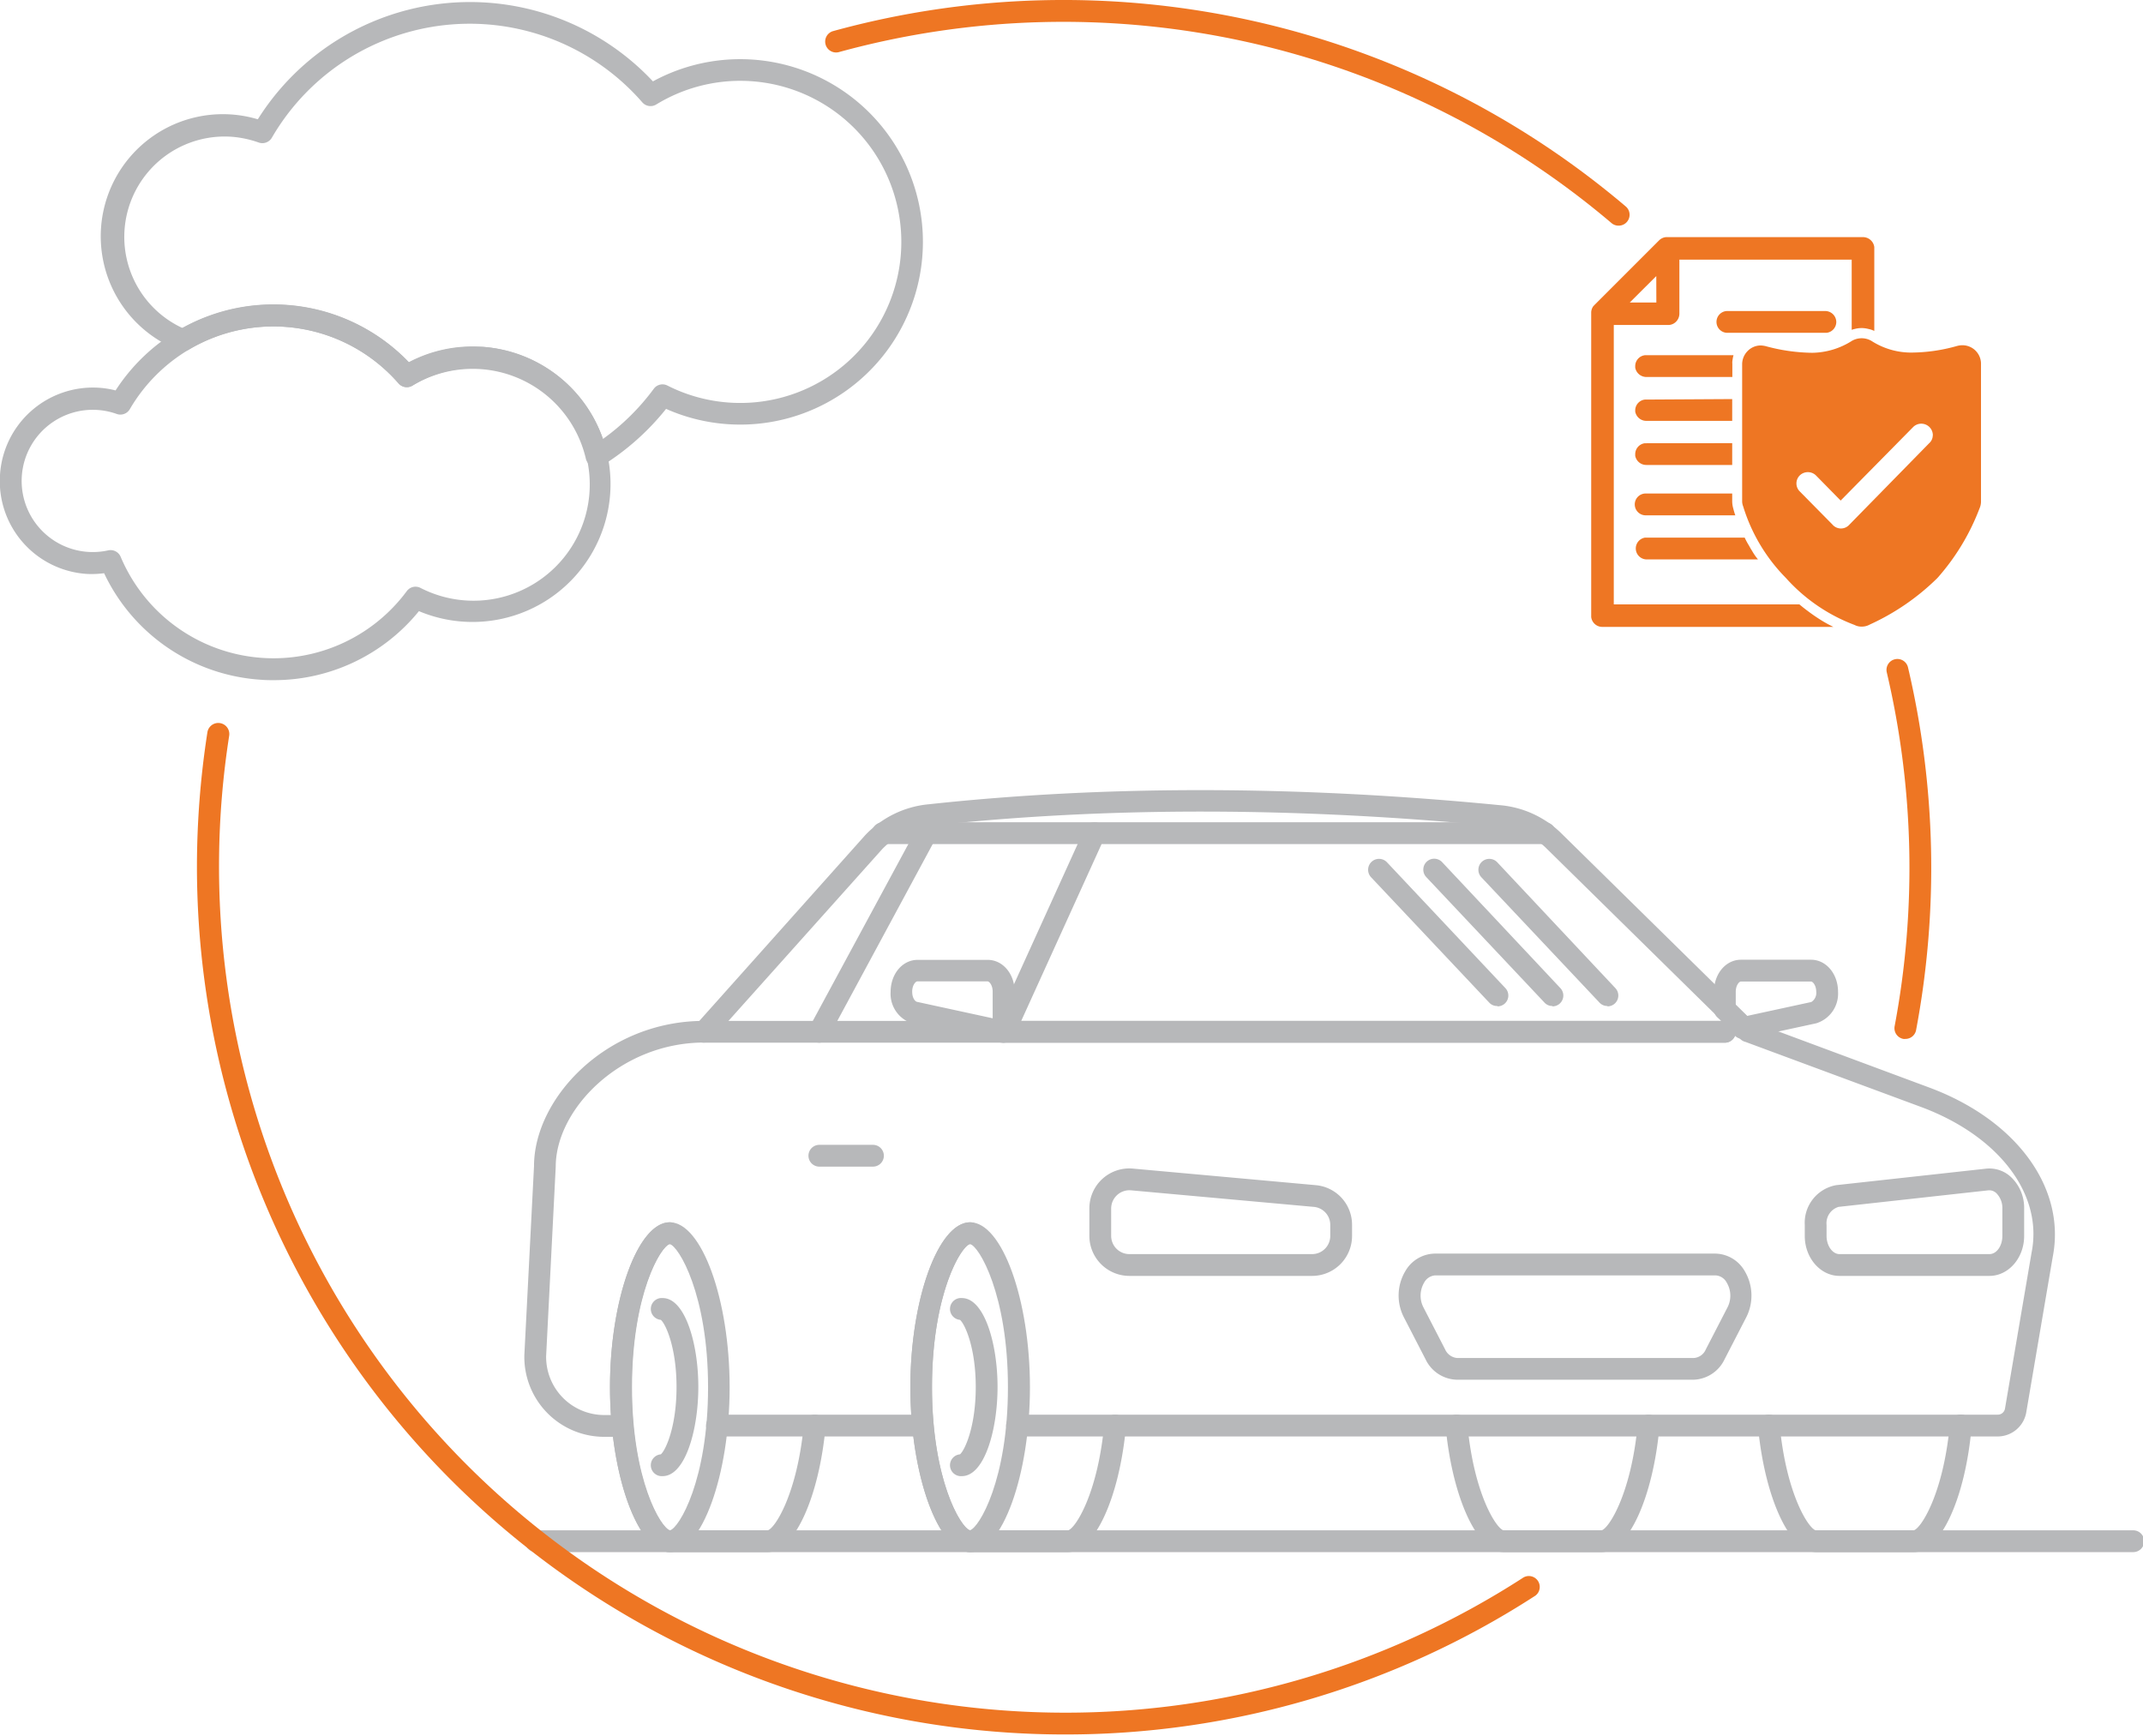 <svg height="239" width="295" xmlns="http://www.w3.org/2000/svg"><path d="m82.12 64.3a1.41 1.41 0 0 1 -.57-.11 1.52 1.52 0 0 1 -.89-1 16 16 0 0 0 -23.86-10.12 1.51 1.51 0 0 1 -1.92-.29 22.84 22.84 0 0 0 -28.88-4.66 1.5 1.5 0 0 1 -1.32.11 16.81 16.81 0 0 1 10.81-31.81 34.5 34.5 0 0 1 54.39-5.22 25.15 25.15 0 1 1 1.81 45.08 34.59 34.59 0 0 1 -8.77 7.8 1.51 1.51 0 0 1 -.8.22zm-17-16.56h1.24a19 19 0 0 1 16.64 12.68 31.4 31.4 0 0 0 7-6.91 1.49 1.49 0 0 1 1.88-.44 22.17 22.17 0 1 0 -1.54-38.69 1.5 1.5 0 0 1 -1.92-.29 31.49 31.49 0 0 0 -51 4.87 1.51 1.51 0 0 1 -1.8.66 14.4 14.4 0 0 0 -3.8-.8 13.82 13.82 0 0 0 -6.68 26.34 25.84 25.84 0 0 1 31.17 4.74 18.9 18.9 0 0 1 8.77-2.16z" fill="#b7b8ba"/><path d="m37.69 93.62c-.56 0-1.12 0-1.68-.05a25.69 25.69 0 0 1 -21.68-14.67 13.19 13.19 0 0 1 -2.33.1 12.8 12.8 0 0 1 -12-13.63 12.82 12.82 0 0 1 13.59-12 12.19 12.19 0 0 1 2.32.37 26 26 0 0 1 8.57-8.25 25.85 25.85 0 0 1 31.8 4.36 18.75 18.75 0 0 1 10-2.12 18.92 18.92 0 0 1 17.72 20.17 19 19 0 0 1 -26.33 16.22 25.7 25.7 0 0 1 -19.98 9.5zm-22.46-17.9a1.51 1.51 0 0 1 1.38.92 22.83 22.83 0 0 0 39.39 4.72 1.49 1.49 0 0 1 1.88-.44 16 16 0 1 0 -1.1-27.85 1.51 1.51 0 0 1 -1.92-.29 22.84 22.84 0 0 0 -28.86-4.66 23.06 23.06 0 0 0 -8.13 8.2 1.5 1.5 0 0 1 -1.8.66 9.79 9.79 0 1 0 -1.2 18.78 1.65 1.65 0 0 1 .36-.04z" fill="#b7b8ba"/><g fill="#ee7623"><path d="m270.11 47.52a3 3 0 0 0 -.71.1 23.36 23.36 0 0 1 -6.38.91 10.1 10.1 0 0 1 -5.42-1.62 2.69 2.69 0 0 0 -2.66 0 10.42 10.42 0 0 1 -5.47 1.65 25.29 25.29 0 0 1 -6.43-.92 3.63 3.63 0 0 0 -.66-.09 2.52 2.52 0 0 0 -1.78.74 2.6 2.6 0 0 0 -.78 1.82v18.89a1.94 1.94 0 0 0 .14.7 24 24 0 0 0 5.89 9.86 24 24 0 0 0 9.44 6.46 2.06 2.06 0 0 0 1 .23 2.25 2.25 0 0 0 1.11-.29 32.31 32.31 0 0 0 9.3-6.4 31 31 0 0 0 5.8-9.59 2.34 2.34 0 0 0 .2-1v-19a2.56 2.56 0 0 0 -2.59-2.45zm-4.05 12.42a1.46 1.46 0 0 1 -.51 1.08l-11 11.23a1.54 1.54 0 0 1 -2.31-.06l-4.5-4.56a1.55 1.55 0 0 1 0-2.18 1.6 1.6 0 0 1 2.25 0l3.39 3.45 10-10.14a1.59 1.59 0 0 1 2.69 1.17z"/><path d="m238.63 48.89a5.34 5.34 0 0 0 -.16.85 1.88 1.88 0 0 0 0 .34v1.81h-11.84a1.56 1.56 0 0 1 -1.53-1.29v-.22a1.51 1.51 0 0 1 1.37-1.49z"/><path d="m238.45 54.93v3h-11.82a1.55 1.55 0 0 1 -1.53-1.28v-.22a1.51 1.51 0 0 1 1.31-1.43z"/><path d="m238.45 61v3h-11.82a1.55 1.55 0 0 1 -1.53-1.26v-.23a1.52 1.52 0 0 1 1.31-1.5z"/><path d="m238.88 70.93h-12.25a1.5 1.5 0 0 1 -.18-3h12v1.07a3.71 3.71 0 0 0 .15 1s0 0 0 0c.09.37.18.66.28.93z"/><path d="m242 77h-15.37a1.51 1.51 0 0 1 -.18-3h13.72c.13.29.28.57.44.85.18.28.32.57.5.85l.27.45a8.52 8.52 0 0 0 .62.85z"/><path d="m256.41 32.64h-27.08a1.55 1.55 0 0 0 -.93.43l-8.93 8.93-.15.16a1.55 1.55 0 0 0 -.28.91v41.85a1.54 1.54 0 0 0 1.54 1.37h31.8a17.34 17.34 0 0 1 -1.58-.86 24.08 24.08 0 0 1 -2-1.37c-.37-.27-.74-.57-1.1-.87h-25.55v-38.46h7.61a1.52 1.52 0 0 0 1-.49 1.58 1.58 0 0 0 .42-1.06v-7.44h23.72v9.66a4.91 4.91 0 0 1 .86-.21 3.65 3.65 0 0 1 1.4.08 3.53 3.53 0 0 1 .85.28v-11.55a1.57 1.57 0 0 0 -1.6-1.36zm-28.4 9h-3.66l3.65-3.64z"/><path d="m252.78 44.32a1.53 1.53 0 0 0 -1.55-1.51h-13.36-.16a1.5 1.5 0 0 0 .16 3h13.57a1.51 1.51 0 0 0 1.34-1.49z"/></g><g fill="#b7b8ba"><path d="m293.66 213.64h-219.89a1.5 1.5 0 1 1 0-3h219.89a1.5 1.5 0 0 1 0 3z"/><path d="m263.48 213.64h-13.48c-3.63 0-7.06-7.43-8-17.28a1.5 1.5 0 0 1 1.35-1.64 1.48 1.48 0 0 1 1.63 1.36c.9 9.58 4 14.36 5 14.57h13.43c1-.2 4.11-5 5-14.58a1.5 1.5 0 0 1 3 .27c-.85 9.86-4.29 17.3-7.93 17.3z"/><path d="m220.48 213.64h-13.48c-3.63 0-7.06-7.43-8-17.28a1.5 1.5 0 1 1 3-.28c.89 9.58 4 14.36 5 14.57h13.44c1-.2 4.1-5 5-14.56a1.5 1.5 0 1 1 3 .28c-.9 9.84-4.33 17.27-7.96 17.27z"/><path d="m147 213.64h-13.45c-4.38 0-8.23-10.6-8.23-22.7s3.85-22.7 8.23-22.7a1.5 1.5 0 0 1 0 3c-1.24.27-5.25 6.88-5.25 19.7s4 19.46 5.26 19.71h13.44c1-.2 4.11-5 5-14.56a1.5 1.5 0 1 1 3 .28c-.92 9.84-4.35 17.27-8 17.27z"/><path d="m105.67 213.64h-13.47c-4.38 0-8.23-10.6-8.23-22.7s3.85-22.7 8.23-22.7a1.5 1.5 0 0 1 0 3c-1.23.27-5.25 6.88-5.25 19.7s4 19.46 5.26 19.71h13.44c1-.2 4.1-5 5-14.56a1.5 1.5 0 1 1 3 .28c-.92 9.84-4.35 17.27-7.98 17.27z"/><path d="m126.12 197.72h-27.43a1.5 1.5 0 1 1 0-3h27.43a1.5 1.5 0 1 1 0 3z"/><path d="m275 197.72h-135a1.5 1.5 0 0 1 0-3h135a1 1 0 0 0 1-.83l3.66-21.47c1.61-8-4.45-16-15.07-20l-24.29-9a1.53 1.53 0 0 1 -.71-.38l-26.86-26.41a10.81 10.81 0 0 0 -6.55-2.88c-27.58-2.68-53.79-2.72-77.91-.11a10.76 10.76 0 0 0 -6.85 3.26l-23.36 26.1a1.49 1.49 0 0 1 -1.12.5c-11.53 0-20.44 9.18-20.44 17.08l-1.32 26.05a8 8 0 0 0 8 8.14h2.5a1.5 1.5 0 1 1 0 3h-2.5a11 11 0 0 1 -11-11.24l1.33-26c0-9.25 9.69-19.67 22.75-20l22.85-25.58a13.79 13.79 0 0 1 8.77-4.25c24.32-2.63 50.74-2.59 78.52.12a13.76 13.76 0 0 1 8.36 3.72l26.6 26.15 24.21 9c12.05 4.48 18.87 13.86 17 23.34l-3.65 21.43a4 4 0 0 1 -3.92 3.26z"/><path d="m237.44 143.52h-99.18a1.5 1.5 0 0 1 -1.37-2.12l12.42-27.34a1.48 1.48 0 0 1 1.36-.88h62a1.5 1.5 0 0 1 0 3h-61.03l-11.06 24.34h96.86a1.5 1.5 0 0 1 0 3z"/><path d="m237.44 143.52h-99.18a1.5 1.5 0 0 1 0-3h99.18a1.5 1.5 0 0 1 0 3z"/><path d="m92.2 213.64c-4.38 0-8.23-10.6-8.23-22.7s3.85-22.7 8.23-22.7 8.24 10.61 8.24 22.7-3.85 22.7-8.24 22.7zm0-42.41c-1.2.25-5.2 6.87-5.2 19.71s4 19.37 5.23 19.7c1.26-.33 5.24-6.94 5.24-19.7s-4.07-19.46-5.29-19.7z"/><path d="m133.55 213.64c-4.38 0-8.23-10.6-8.23-22.7s3.85-22.7 8.23-22.7 8.23 10.61 8.23 22.7-3.84 22.7-8.23 22.7zm-.05-42.41c-1.18.24-5.21 6.86-5.21 19.7s4 19.37 5.23 19.7c1.25-.33 5.23-6.94 5.23-19.7s-4-19.45-5.22-19.69z"/><path d="m132.41 203.18a1.5 1.5 0 0 1 -.26-3c.69-.6 2.17-3.86 2.17-9.26s-1.48-8.65-2.17-9.25a1.5 1.5 0 0 1 .26-3c3.07 0 4.91 6.22 4.91 12.23s-1.84 12.28-4.91 12.28z"/><path d="m91.22 203.18a1.5 1.5 0 0 1 -.25-3c.69-.6 2.16-3.86 2.16-9.26s-1.47-8.65-2.16-9.25a1.5 1.5 0 0 1 .25-3c3.07 0 4.91 6.22 4.91 12.23s-1.84 12.28-4.91 12.28z"/><path d="m240.06 143a1.52 1.52 0 0 1 -1.05-.43l-2.63-2.58a1.5 1.5 0 0 1 2.11-2.14l2.62 2.58a1.5 1.5 0 0 1 -1.05 2.57z"/><path d="m240.06 143a1.5 1.5 0 0 1 -.32-3l9.6-2.08a1.47 1.47 0 0 0 .68-1.41c0-.87-.47-1.41-.72-1.41h-9.65c-.25 0-.71.54-.71 1.41v2.38a1.5 1.5 0 0 1 -3 0v-2.38c0-2.47 1.63-4.41 3.71-4.41h9.65c2.08 0 3.72 1.94 3.72 4.41a4.27 4.27 0 0 1 -3 4.34l-9.6 2.08a1.22 1.22 0 0 1 -.36.07z"/><path d="m233.16 189.91h-32.62a4.91 4.91 0 0 1 -4.31-2.83l-3-5.81a6.56 6.56 0 0 1 .22-6.3 4.77 4.77 0 0 1 4.08-2.42h38.57a4.76 4.76 0 0 1 4.08 2.42 6.59 6.59 0 0 1 .23 6.3l-3 5.81a4.91 4.91 0 0 1 -4.25 2.83zm-35.6-14.36a1.88 1.88 0 0 0 -1.52 1 3.53 3.53 0 0 0 -.11 3.37l3 5.81a2 2 0 0 0 1.64 1.19h32.62a1.94 1.94 0 0 0 1.63-1.19l3-5.81a3.51 3.51 0 0 0 -.12-3.37 1.85 1.85 0 0 0 -1.52-1z"/><path d="m138.15 143.52a1.75 1.75 0 0 1 -.32 0l-12.23-2.65a4.27 4.27 0 0 1 -3-4.34c0-2.47 1.63-4.41 3.71-4.41h9.66c2.08 0 3.71 1.94 3.71 4.41v5.47a1.52 1.52 0 0 1 -1.5 1.5zm-11.91-5.62 10.41 2.26v-3.67c0-.87-.46-1.41-.71-1.41h-9.66c-.25 0-.71.54-.71 1.41s.39 1.35.67 1.41z"/><path d="m221.27 138.47a1.45 1.45 0 0 1 -1.09-.47l-16.26-17.25a1.5 1.5 0 0 1 2.19-2.06l16.25 17.31a1.49 1.49 0 0 1 -1.09 2.52z"/><path d="m213.7 138.47a1.45 1.45 0 0 1 -1.09-.47l-16.25-17.25a1.5 1.5 0 1 1 2.18-2.06l16.25 17.31a1.49 1.49 0 0 1 -1.09 2.52z"/><path d="m206.13 138.47a1.45 1.45 0 0 1 -1.13-.47l-16.26-17.25a1.5 1.5 0 0 1 2.19-2.06l16.29 17.31a1.49 1.49 0 0 1 -1.09 2.52z"/><path d="m150.67 116.18h-29.15a1.5 1.5 0 1 1 0-3h29.15a1.5 1.5 0 1 1 0 3z"/><path d="m138.15 143.52h-41.26a1.5 1.5 0 0 1 0-3h41.26a1.5 1.5 0 0 1 0 3z"/><path d="m112.79 143.52a1.5 1.5 0 0 1 -1.32-2.22l14.75-27.3a1.51 1.51 0 0 1 2-.61 1.5 1.5 0 0 1 .6 2l-14.75 27.34a1.51 1.51 0 0 1 -1.28.79z"/></g><path d="m222.83 31.06a1.48 1.48 0 0 1 -1-.36 116.64 116.64 0 0 0 -106.38-23.52 1.5 1.5 0 0 1 -.8-2.89 119.61 119.61 0 0 1 109.15 24.13 1.5 1.5 0 0 1 -1 2.64z" fill="#ee7623"/><path d="m146.48 238.74a119.51 119.51 0 0 1 -119.37-119.37 121.09 121.09 0 0 1 1.44-18.57 1.5 1.5 0 0 1 3 .46 116.48 116.48 0 0 0 115 134.48 116 116 0 0 0 63.18-18.62 1.5 1.5 0 0 1 1.63 2.51 118.94 118.94 0 0 1 -64.88 19.11z" fill="#ee7623"/><path d="m262.29 143a1.33 1.33 0 0 1 -.28 0 1.5 1.5 0 0 1 -1.2-1.75 117.51 117.51 0 0 0 -1.08-48.7 1.5 1.5 0 1 1 2.92-.69 120.59 120.59 0 0 1 1.11 49.95 1.49 1.49 0 0 1 -1.47 1.19z" fill="#ee7623"/><path d="m180.62 175.62h-25.16a5.51 5.51 0 0 1 -5.5-5.5v-3.79a5.5 5.5 0 0 1 6-5.48l25.16 2.28a5.47 5.47 0 0 1 5 5.48v1.51a5.5 5.5 0 0 1 -5.5 5.5zm-25.16-11.79a2.52 2.52 0 0 0 -2.5 2.5v3.79a2.51 2.51 0 0 0 2.5 2.5h25.16a2.5 2.5 0 0 0 2.5-2.5v-1.51a2.48 2.48 0 0 0 -2.27-2.49l-25.16-2.28z" fill="#b7b8ba"/><path d="m273.86 175.62h-20.64c-2.63 0-4.78-2.47-4.78-5.5v-1.51a5.26 5.26 0 0 1 4.32-5.48l20.64-2.27a4.34 4.34 0 0 1 3.4 1.13 5.8 5.8 0 0 1 1.84 4.34v3.79c0 3.03-2.15 5.5-4.78 5.5zm-20.77-9.5a2.35 2.35 0 0 0 -1.65 2.49v1.51c0 1.36.82 2.5 1.78 2.5h20.64c1 0 1.78-1.14 1.78-2.5v-3.79a2.88 2.88 0 0 0 -.84-2.11 1.41 1.41 0 0 0 -1.07-.38z" fill="#b7b8ba"/><path d="m120.17 160.58h-7.38a1.5 1.5 0 1 1 0-3h7.38a1.5 1.5 0 0 1 0 3z" fill="#b7b8ba"/></svg>
